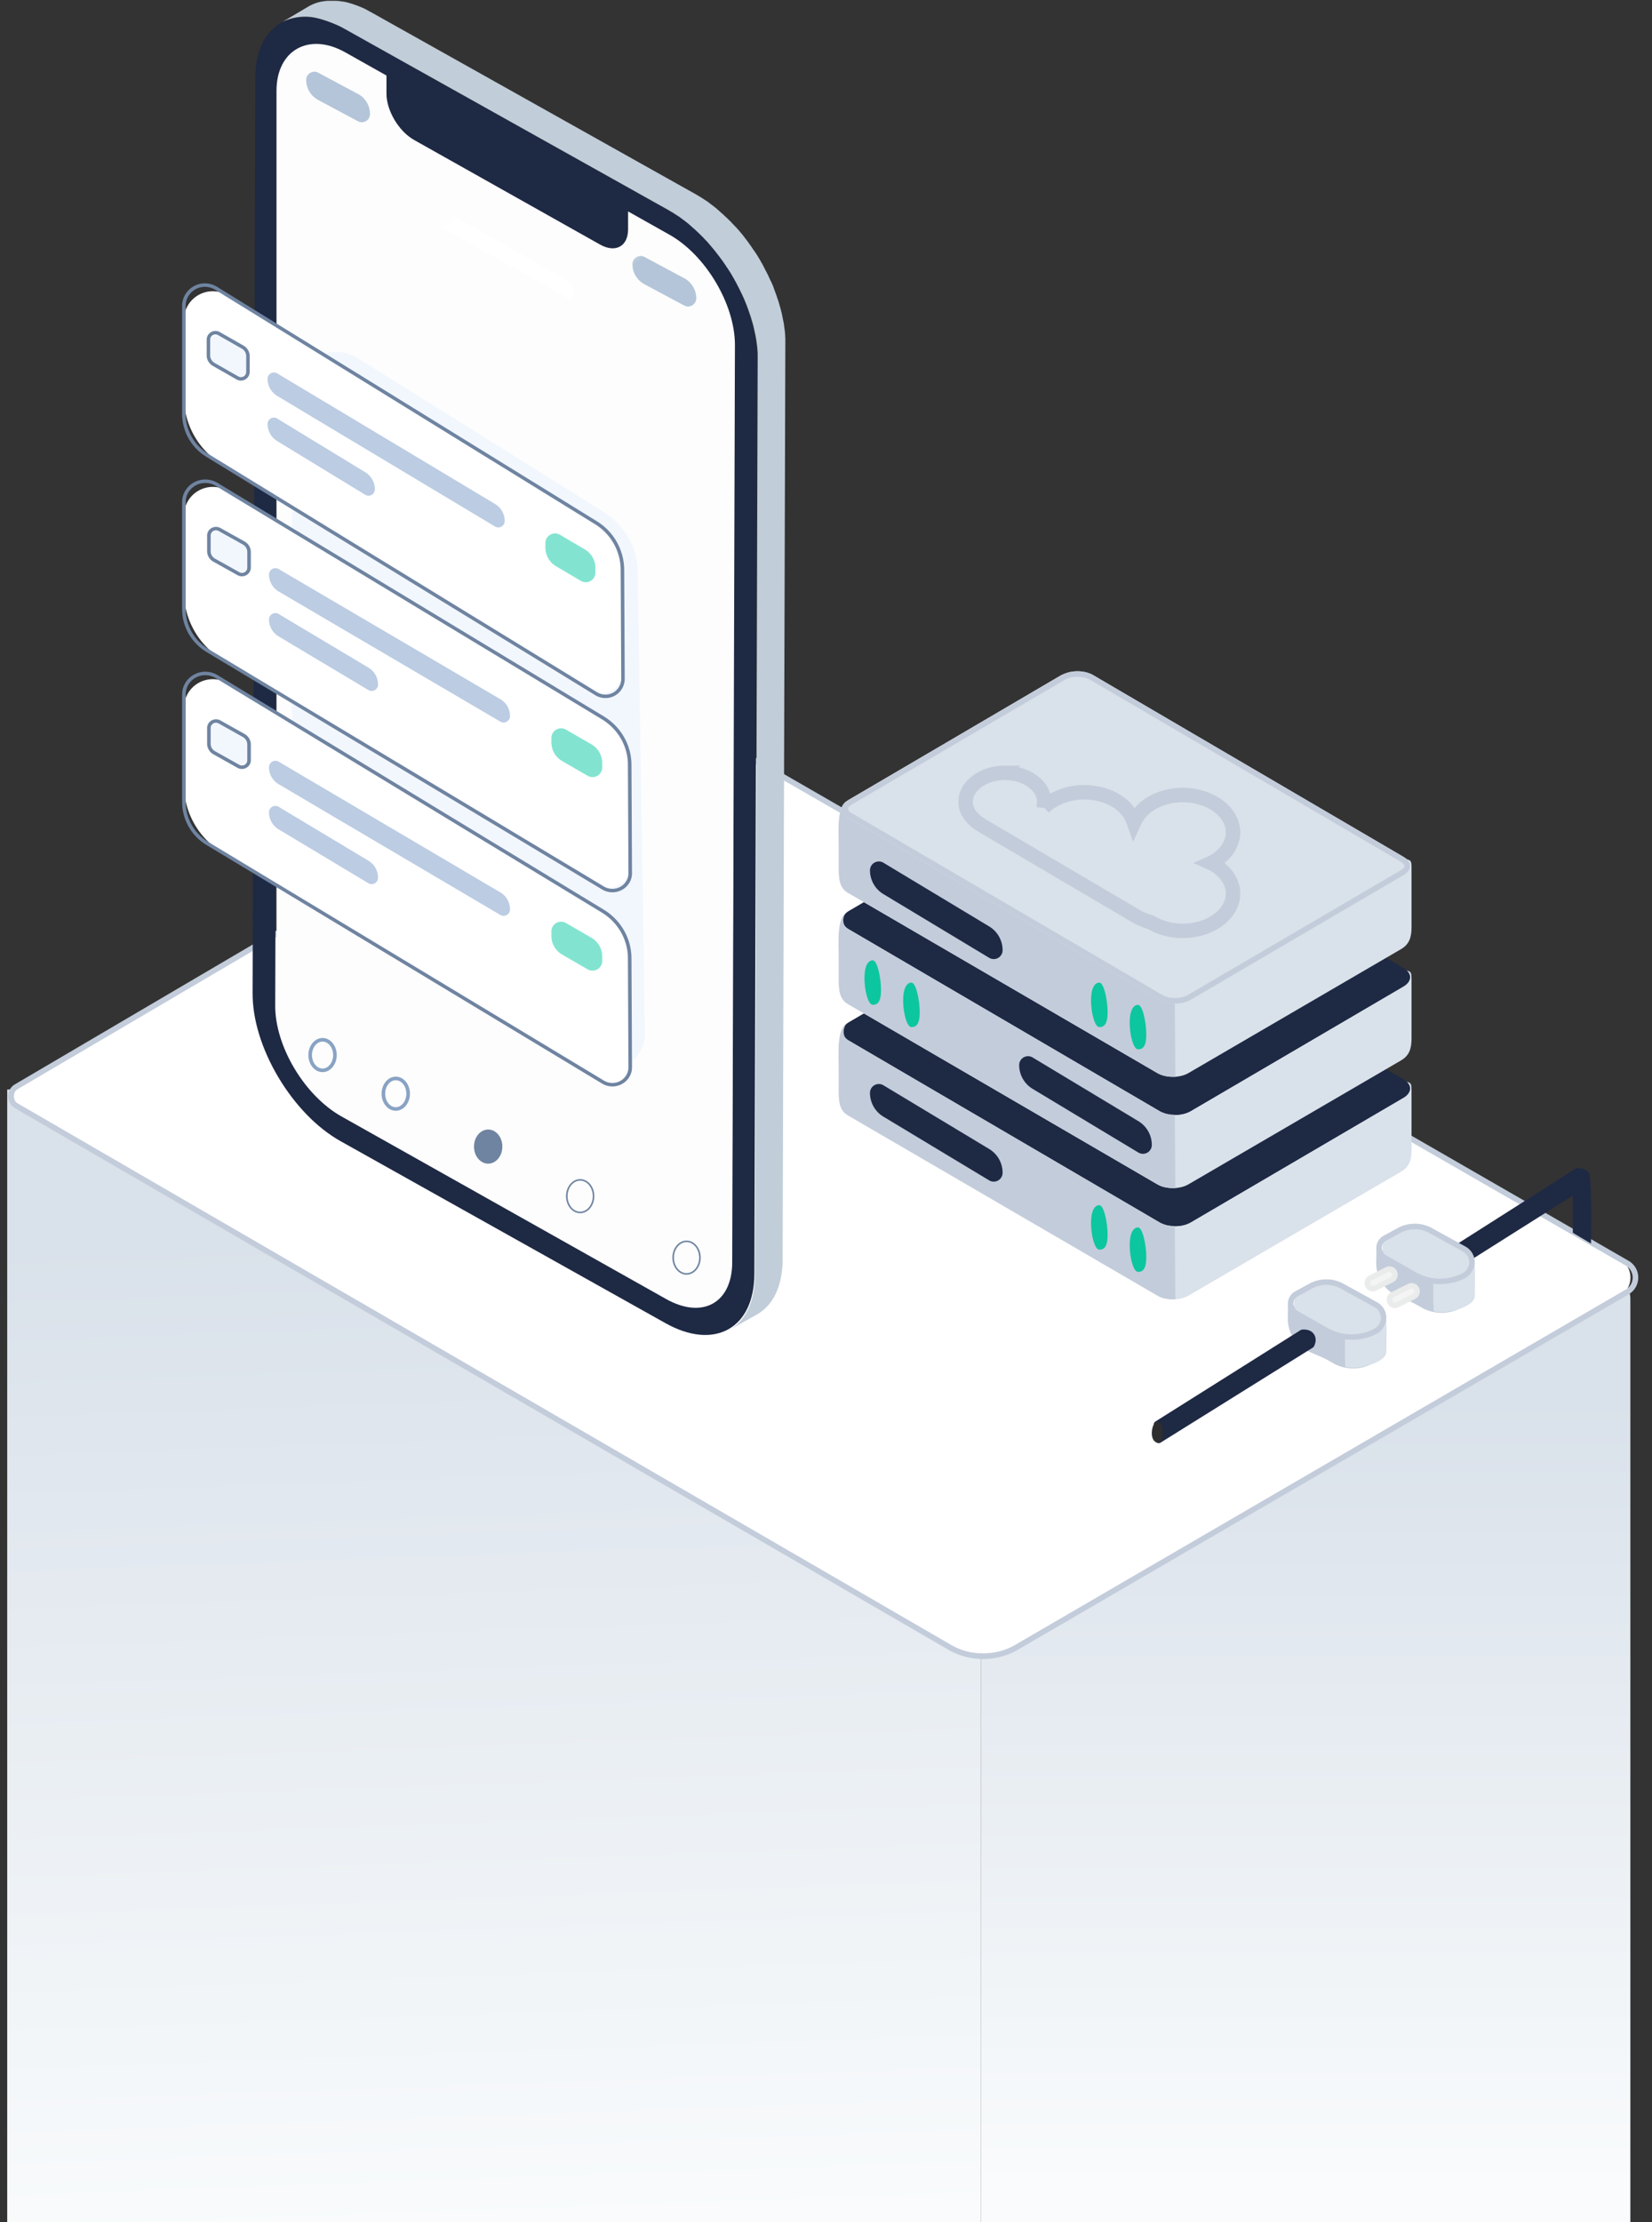 <svg width="229" height="308" xmlns="http://www.w3.org/2000/svg" xmlns:xlink="http://www.w3.org/1999/xlink"><rect width="100%" height="100%" fill="#333333" stroke="none"/><defs><linearGradient x1="44.244%" y1="12.599%" x2="46.933%" y2="100%" id="a"><stop stop-color="#D9E1EA" offset="0%"/><stop stop-color="#F9FBFC" offset="100%"/></linearGradient><linearGradient x1="42.215%" y1="12.599%" x2="42.215%" y2="96.24%" id="b"><stop stop-color="#D9E1EA" offset="0%"/><stop stop-color="#F9FBFC" offset="100%"/></linearGradient><path d="M54.805 1.47c5.028-2.815 9.502-.302 9.522 5.308v126.909c.02 5.63-4.058 12.493-9.086 15.307L10.303 174.27c-5.028 2.815-9.126.54-9.146-5.07L.78 42.053c-.02-5.63 4.058-12.493 9.086-15.308l5.721-3.22v2.468c0 2.372 1.743 3.316 3.86 2.14l25.815-14.517c2.118-1.195 3.84-4.087 3.82-6.459V4.69l5.722-3.22Z" id="c"/></defs><g fill="none" fill-rule="evenodd"><path fill="url(#a)" d="M1 151h135v157H1z"/><path d="M136 177h87a3 3 0 0 1 3 3v128h-90V177Z" fill="url(#b)"/><path d="M2.953 150.208 88.775 99.77a6 6 0 0 1 6.036-.026l129.7 74.726a3 3 0 0 1 .01 5.193l-82.208 47.832a12 12 0 0 1-12.056.008L2.963 153.662a2 2 0 0 1-.01-3.454Z" fill="#FFF"/><path d="m94.316 99.014 131.428 75.722a2.686 2.686 0 0 1 .01 4.654l-84.616 49.233a9.663 9.663 0 0 1-9.704.006L2.082 153.597a1.919 1.919 0 0 1-.01-3.317l87.192-51.244a5.025 5.025 0 0 1 4.863-.126l.19.104Zm-.386.666-.174-.095a4.252 4.252 0 0 0-4.1.113L2.463 150.942a1.151 1.151 0 0 0 .006 1.99l129.351 75.033a8.89 8.89 0 0 0 8.928-.006l84.616-49.233a1.919 1.919 0 0 0-.007-3.324L93.93 99.68Z" fill="#C3CCDA" fill-rule="nonzero"/><path d="M64.746 19.359c-.494-.256-.886-.055-.886.439s.392 1.097.886 1.353l10.557 5.433c.495.256.887.054.887-.44 0-.493-.392-1.097-.887-1.353L64.746 19.36Z" fill="#1E2944" fill-rule="nonzero" stroke="#1E2944"/><path d="M39.023 3.113c-2.321 1.29-3.61 4.002-3.63 7.638l-.377 126.879c-.02 3.636 1.25 7.772 3.57 11.677 2.322 3.887 5.377 7.042 8.65 8.87l45.035 25.221c3.273 1.828 6.348 2.116 8.67.847 2.32-1.29 3.61-4.002 3.63-7.638l.377-126.879c.02-3.636-1.25-7.772-3.571-11.677-2.321-3.887-5.396-7.042-8.65-8.87L47.693 3.96c-3.274-1.828-6.349-2.116-8.67-.847ZM38.15 139.38l.377-126.878c.02-5.618 4.127-7.869 9.166-5.06l5.733 3.213v2.462c0 2.367 1.726 5.252 3.83 6.445L83.124 34.05c2.123 1.193 3.849.23 3.869-2.136v-2.462l5.733 3.213c5.039 2.809 9.106 9.677 9.106 15.275l-.377 126.879c-.02 5.617-4.126 7.868-9.165 5.06l-45.035-25.222c-5.039-2.81-9.126-9.658-9.106-15.276M75.29 24.872c.476.27.853.904.853 1.424 0 .52-.377.73-.853.462l-10.18-5.695c-.476-.27-.853-.904-.853-1.424 0-.52.377-.73.853-.462l10.178 5.695m-12.876-7.195c.476.27.853.904.853 1.424 0 .519-.377.73-.853.461-.456-.27-.853-.904-.853-1.423.02-.5.397-.712.853-.462" fill="#1E2944" fill-rule="nonzero"/><path d="M62.463 17.817c-.603-.276-1.08-.06-1.08.474s.477 1.185 1.08 1.462c.603.277 1.08.06 1.08-.474 0-.533-.477-1.185-1.08-1.462Z" fill="#1E2944" fill-rule="nonzero" stroke="#1E2944"/><g transform="matrix(-1 0 0 1 102.655 5.778)"><mask id="d" fill="#fff"><use xlink:href="#c"/></mask><use fill="#FDFDFD" fill-rule="nonzero" xlink:href="#c"/><path d="m24.156 23.06 17.622 9.905a2.111 2.111 0 0 1 1.076 1.84.723.723 0 0 1-1.076.63L24.156 25.53a2.111 2.111 0 0 1-1.077-1.84.723.723 0 0 1 1.077-.63Z" fill="#FFF" mask="url(#d)" transform="matrix(-1 0 0 1 65.933 0)"/><g mask="url(#d)"><path d="M34.985 155.5c-1.086 0-1.967-1.06-1.967-2.366 0-1.307.88-2.367 1.967-2.367 1.085 0 1.966 1.06 1.966 2.367s-.88 2.366-1.966 2.366Z" fill="#6F84A1"/><path d="M47.793 143.689c-.469 0-.891.233-1.198.602-.321.388-.518.924-.518 1.514s.197 1.126.518 1.514c.307.369.729.603 1.198.603.47 0 .892-.234 1.199-.603.321-.388.518-.923.518-1.514 0-.59-.197-1.126-.518-1.514-.307-.369-.729-.602-1.199-.602Zm10.15-5.357c-.47 0-.892.234-1.198.603-.322.387-.519.923-.519 1.514 0 .59.197 1.126.519 1.513.306.37.728.603 1.198.603s.891-.234 1.198-.603c.322-.387.518-.923.518-1.513 0-.59-.196-1.127-.518-1.514-.307-.369-.729-.603-1.198-.603Z" stroke="#89A3C4" stroke-width=".5"/><path d="M22.232 157.638c-1.086 0-1.966 1.06-1.966 2.367s.88 2.366 1.966 2.366c1.086 0 1.966-1.06 1.966-2.366 0-1.307-.88-2.367-1.966-2.367Zm0 .218c.95 0 1.743.953 1.743 2.149 0 1.196-.792 2.149-1.743 2.149-.951 0-1.743-.953-1.743-2.15 0-1.195.792-2.148 1.743-2.148Zm-14.747 8.302c-1.086 0-1.966 1.06-1.966 2.366 0 1.307.88 2.367 1.966 2.367 1.086 0 1.966-1.06 1.966-2.367s-.88-2.366-1.966-2.366Zm0 .217c.95 0 1.743.954 1.743 2.15 0 1.195-.792 2.149-1.743 2.149-.951 0-1.743-.954-1.743-2.15 0-1.195.792-2.149 1.743-2.149Z" fill="#6F84A1" fill-rule="nonzero"/></g><path d="m7.81 29.834 5.509 2.947a3.16 3.16 0 0 1 1.67 2.786 1.134 1.134 0 0 1-1.67 1l-5.51-2.947a3.16 3.16 0 0 1-1.669-2.786 1.134 1.134 0 0 1 1.67-1Z" fill="#B4C5D9" mask="url(#d)" transform="matrix(-1 0 0 1 21.129 0)"/><path d="m53.034 4.296 5.51 2.947a3.16 3.16 0 0 1 1.669 2.786 1.134 1.134 0 0 1-1.67 1l-5.51-2.947a3.16 3.16 0 0 1-1.668-2.786 1.134 1.134 0 0 1 1.669-1Z" fill="#B4C5D9" mask="url(#d)" transform="matrix(-1 0 0 1 111.577 0)"/></g><path d="M42.818.867s.02 0 .02-.02c.02 0 .02-.019.04-.019l.237-.115c.02-.02.06-.02.08-.039.079-.038.158-.077.257-.116.02 0 .02 0 .04-.019l.298-.115c.02 0 .06-.02.079-.02.08-.019.159-.057.238-.077.02 0 .04-.019.06-.019h.04c.098-.02.198-.058.297-.077h.04l.277-.058h.08c.099-.019.178-.019.277-.038h.04c.1-.02.218-.02.337-.02h1.032c.08 0 .159.02.258.02h.02c.08 0 .158.02.238.02.02 0 .06 0 .08.018.039 0 .078.02.118.02h.06c.04 0 .079.019.119.019.06 0 .099.02.158.02.04 0 .08.018.12.018.059.02.099.02.158.039.04 0 .08.02.12.02.059.018.098.018.158.038.04.019.08.019.119.038.02 0 .04.02.06.02.02 0 .04.019.059.019.08.019.139.038.218.057.04.02.08.02.12.039.079.02.158.058.237.077.04.02.06.02.1.039.119.038.218.077.337.115.02 0 .04.02.06.02.098.038.178.076.277.115.02 0 .02 0 .04.02.02 0 .04.018.06.018.098.039.198.077.317.135.04.02.06.02.099.039.119.057.258.115.377.173.02.02.04.02.06.039.098.057.218.115.317.173.04.02.08.038.099.058.139.077.258.134.397.212L96.58 27l-2.54 1.445L96.582 27c.1.058.198.116.278.174.04.019.06.038.099.057.06.039.139.077.198.116.04.02.08.038.12.077l.178.115c.04.02.08.058.119.077l.178.116c.04.02.08.058.12.077l.178.116c.04.019.06.038.1.077.059.038.138.096.198.154.02.019.06.038.079.057l.278.212c.02.02.04.039.06.039.079.058.138.115.217.173.04.02.06.058.1.077.06.039.119.096.178.135.04.038.08.058.1.096.059.039.118.097.158.135.04.039.08.058.1.096.059.039.118.097.158.135.04.039.08.058.1.096.059.058.118.097.178.155.04.019.06.057.099.077.08.077.159.134.218.211l.04.039c.08.077.158.154.258.231l.02.02.317.307.08.077.237.232c.04.038.08.077.1.115.06.077.138.135.198.212l.119.115c.06.078.139.155.198.212.02.02.04.058.08.077l.04.039c.04.038.079.096.118.135.04.057.1.115.14.154.039.038.079.096.118.135.04.057.1.115.14.173.039.038.079.096.118.135.04.057.1.115.14.173.039.039.078.096.118.135.02.02.04.058.06.077.02.02.02.038.04.058l.356.462c.02.02.02.038.04.058.12.154.218.288.337.443.02.019.02.038.04.057 0 0 .02.02.02.039.1.154.218.289.317.443.02.038.04.058.06.096.099.135.178.27.278.405.02.019.02.038.04.057l.02.02c.098.154.197.288.297.442.02.039.04.078.06.097.079.115.158.25.237.385.02.02.04.038.04.077.02.038.04.077.08.116.079.134.158.27.237.423.02.039.04.097.08.135.06.096.119.193.158.289.02.02.02.038.04.077.02.02.02.038.04.077.06.135.139.25.198.385.02.02.02.058.04.077l.238.462c0 .02.02.02.02.039.02.02.02.058.04.077.059.115.118.231.178.366a.89.89 0 0 1 .06.135c.079.154.138.308.218.462 0 0 0 .02.02.02.06.153.138.288.198.442.02.039.04.096.06.135.059.135.119.27.158.404 0 .02.02.039.02.058v.02c.06.153.12.327.179.48.02.04.02.078.04.116.059.135.098.29.158.424 0 .02.02.039.02.058v.019l.178.52c.02.039.02.077.04.116.06.173.1.346.159.52v.019c.02.096.06.192.08.289 0 .019 0 .038.019.057.04.116.06.232.1.347 0 .039.019.077.019.096.02.077.04.174.06.25.02.04.02.097.04.136.019.057.019.115.039.173v.038l.06.29c0 .038.02.076.02.096.019.134.059.27.079.385 0 .038 0 .057.02.096.02.096.04.193.059.308 0 .039.02.096.02.135.02.077.02.173.04.25v.058c0 .058.02.096.02.154 0 .039 0 .077.02.116.019.096.019.192.039.289v.038c.02.116.02.212.04.327v.097c0 .077.02.154.02.23v.116c0 .077 0 .135.02.212v.732l-.378 127.009c-.02 3.64-1.29 6.355-3.63 7.645l-3.83 2.157c2.322-1.29 3.611-4.005 3.631-7.645l.377-127.009v-.732c0-.077 0-.135-.02-.212v-.115c0-.077-.02-.154-.02-.231v-.097c0-.115-.02-.211-.04-.327v-.039c-.019-.096-.019-.192-.039-.288 0-.039 0-.077-.02-.116 0-.077-.02-.135-.02-.212-.02-.077-.02-.173-.04-.25 0-.039-.019-.096-.019-.135a9.017 9.017 0 0 1-.06-.308c0-.039 0-.058-.02-.096-.02-.135-.039-.27-.079-.386 0-.038-.02-.077-.02-.096l-.06-.289c-.019-.077-.039-.135-.039-.212-.02-.038-.02-.096-.04-.134-.02-.077-.04-.174-.059-.25 0-.04-.02-.078-.02-.097-.04-.116-.06-.231-.099-.347 0-.019 0-.038-.02-.057-.02-.097-.06-.193-.08-.29-.059-.173-.098-.346-.158-.52-.02-.038-.02-.076-.04-.115l-.178-.52c0-.019-.02-.058-.02-.077-.06-.135-.1-.289-.159-.424-.02-.038-.02-.077-.04-.115-.059-.154-.118-.327-.178-.482 0-.019-.02-.057-.04-.077-.06-.134-.099-.27-.158-.404-.02-.038-.04-.096-.06-.135a4.34 4.34 0 0 0-.198-.443c0-.019 0-.019-.02-.038-.06-.154-.139-.308-.218-.462a.925.925 0 0 1-.06-.135 5.992 5.992 0 0 1-.178-.366 122981.752 122981.752 0 0 0-.298-.578c-.02-.02-.02-.058-.04-.077-.06-.135-.138-.25-.198-.385-.02-.039-.06-.096-.08-.135-.059-.096-.099-.192-.158-.289-.02-.038-.04-.096-.08-.135a8.434 8.434 0 0 1-.237-.423c-.04-.058-.08-.135-.12-.193a5.673 5.673 0 0 0-.238-.366.419.419 0 0 0-.06-.096 7.745 7.745 0 0 0-.297-.443c-.02-.039-.04-.058-.06-.096a4.863 4.863 0 0 0-.277-.405.419.419 0 0 0-.06-.096c-.099-.154-.218-.308-.317-.443-.02-.02-.04-.058-.06-.077-.118-.154-.218-.308-.337-.443-.02-.02-.02-.038-.04-.058l-.356-.462a.586.586 0 0 1-.1-.135c-.04-.038-.079-.096-.119-.135-.04-.057-.099-.115-.138-.173-.04-.038-.08-.096-.12-.135-.04-.057-.099-.115-.138-.173-.04-.038-.08-.096-.12-.135-.04-.058-.099-.115-.138-.173-.04-.039-.08-.077-.12-.135a.534.534 0 0 1-.099-.115 2.133 2.133 0 0 0-.198-.212l-.119-.116c-.06-.077-.139-.135-.198-.212a.514.514 0 0 1-.1-.115l-.238-.231c-.02-.02-.04-.058-.079-.077-.1-.097-.198-.212-.317-.309l-.258-.25-.04-.038c-.08-.077-.159-.135-.218-.212-.04-.02-.06-.058-.1-.077-.059-.058-.118-.097-.178-.154-.04-.039-.08-.058-.1-.097-.059-.057-.118-.096-.158-.134-.04-.039-.08-.058-.099-.097a1.124 1.124 0 0 1-.159-.135c-.04-.038-.08-.057-.099-.096-.06-.038-.119-.096-.178-.135-.04-.019-.06-.057-.1-.077-.079-.057-.139-.115-.218-.173-.02-.02-.04-.039-.06-.039-.099-.077-.178-.134-.277-.211-.02-.02-.06-.039-.08-.058-.059-.058-.138-.096-.198-.154a.347.347 0 0 1-.1-.077l-.178-.116c-.04-.019-.079-.058-.119-.077l-.178-.115c-.04-.02-.08-.058-.12-.077l-.178-.116c-.04-.02-.08-.038-.119-.077-.06-.038-.119-.077-.198-.116-.04-.019-.06-.038-.1-.057-.099-.058-.198-.116-.277-.174L47.678 3.95l1.905-1.157-1.905 1.157c-.139-.077-.357-.19-.496-.266-.018-.009-2.462-1.201-4.305-1.347-2.282-.18-3.843.767-3.854.777L42.818.867Z" fill="#C1CDD8" fill-rule="nonzero"/><path d="M49.659 49.666 83.72 70.98a10 10 0 0 1 4.694 8.324l.982 63.892a5 5 0 0 1-7.6 4.347l-34.602-21.074a14 14 0 0 1-6.718-11.957V54.753a6 6 0 0 1 9.183-5.087Z" fill="#F2F7FE"/><path d="m31.563 68.06 51.863 31.343a8 8 0 0 1 3.862 6.806l.07 13.81a3 3 0 0 1-4.544 2.587L30.834 91.41a11 11 0 0 1-5.34-9.432V71.484a4 4 0 0 1 6.07-3.423Z" fill="#FFF"/><path d="M28.462 66.458c.6 0 1.188.164 1.697.471l53.524 32.346c2.383 1.44 3.837 3.968 3.851 6.695l.076 15.045c.008 1.46-1.204 2.649-2.706 2.656a2.78 2.78 0 0 1-1.443-.394L28.651 90.38c-2.116-1.27-3.404-3.513-3.404-5.929v-14.87c0-1.725 1.44-3.124 3.215-3.124Zm0 .48c-1.502 0-2.72 1.184-2.72 2.644v14.87c0 2.25 1.199 4.338 3.168 5.52l54.811 32.896c.355.213.764.325 1.18.323 1.23-.006 2.221-.98 2.215-2.174l-.076-15.045c-.013-2.561-1.38-4.936-3.618-6.289L29.898 67.338a2.779 2.779 0 0 0-1.436-.4Z" fill="#6F84A1" fill-rule="nonzero"/><path d="m30.992 73.7 1.995 1.113a3 3 0 0 1 1.537 2.62v.57a1.368 1.368 0 0 1-2.035 1.194l-1.995-1.113a3 3 0 0 1-1.538-2.62v-.57a1.368 1.368 0 0 1 2.036-1.195Z" fill="#F2F7FE"/><path d="M29.945 73.022c.216 0 .429.055.616.16l3.342 1.865c.537.3.869.857.869 1.459v2.167c0 .663-.554 1.201-1.237 1.201-.216 0-.428-.055-.615-.16l-3.342-1.865a1.674 1.674 0 0 1-.869-1.458v-2.167c0-.664.554-1.202 1.236-1.202Zm0 .48a.732.732 0 0 0-.741.722v2.167c0 .43.236.827.62 1.042l3.342 1.865c.112.063.24.096.37.096a.731.731 0 0 0 .741-.721v-2.167c0-.43-.237-.828-.62-1.042l-3.342-1.865a.758.758 0 0 0-.37-.096Z" fill="#6F84A1" fill-rule="nonzero"/><path d="m78.451 101.122 3.532 2.038a3 3 0 0 1 1.5 2.598v.599a1.346 1.346 0 0 1-2.018 1.166l-3.532-2.038a3 3 0 0 1-1.5-2.599v-.598a1.346 1.346 0 0 1 2.018-1.166Z" fill="#82E4D0"/><path d="m38.63 78.869 30.728 18.036a2.714 2.714 0 0 1 1.34 2.34.89.89 0 0 1-1.34.768L38.629 81.977a2.714 2.714 0 0 1-1.34-2.34.89.89 0 0 1 1.34-.768Zm-.007 6.226L51.07 92.53a2.738 2.738 0 0 1 1.334 2.35.882.882 0 0 1-1.334.758l-12.446-7.434a2.738 2.738 0 0 1-1.334-2.35.882.882 0 0 1 1.334-.758Z" fill="#BBCCE3"/><path d="m31.57 94.711 51.87 31.492A8 8 0 0 1 87.288 133l.07 13.917a3 3 0 0 1-4.549 2.585l-51.994-31.35a11 11 0 0 1-5.32-9.421V98.13a4 4 0 0 1 6.075-3.419Z" fill="#FFF"/><path d="M28.462 93.097c.6 0 1.188.164 1.697.473l53.524 32.496c2.383 1.447 3.837 3.987 3.851 6.726l.076 15.115c.008 1.467-1.204 2.661-2.706 2.669a2.77 2.77 0 0 1-1.443-.396l-54.81-33.05c-2.116-1.275-3.404-3.529-3.404-5.956V96.235c0-1.733 1.44-3.138 3.215-3.138Zm0 .483c-1.502 0-2.72 1.189-2.72 2.655v14.94c0 2.259 1.199 4.358 3.168 5.545l54.811 33.049c.355.214.764.326 1.18.324 1.23-.006 2.221-.984 2.215-2.184l-.076-15.114c-.013-2.574-1.38-4.96-3.618-6.319L29.898 93.98a2.77 2.77 0 0 0-1.436-.4Z" fill="#6F84A1" fill-rule="nonzero"/><path d="m30.999 100.376 1.993 1.117a3 3 0 0 1 1.532 2.617v.584a1.372 1.372 0 0 1-2.042 1.197l-1.993-1.118a3 3 0 0 1-1.533-2.616v-.585A1.372 1.372 0 0 1 31 100.376Z" fill="#F2F7FE"/><path d="M29.945 99.691c.216 0 .429.056.616.16l3.342 1.875c.537.301.869.86.869 1.465v2.177c0 .667-.554 1.207-1.237 1.207a1.26 1.26 0 0 1-.615-.16l-3.342-1.874a1.683 1.683 0 0 1-.869-1.466v-2.177c0-.666.554-1.207 1.236-1.207Zm0 .483a.733.733 0 0 0-.741.724v2.177c0 .433.236.832.62 1.047l3.342 1.874c.112.063.24.096.37.096a.733.733 0 0 0 .741-.724v-2.177c0-.432-.237-.831-.62-1.047l-3.342-1.874a.756.756 0 0 0-.37-.096Z" fill="#6F84A1" fill-rule="nonzero"/><path d="m78.458 127.925 3.53 2.047a3 3 0 0 1 1.496 2.596v.613a1.35 1.35 0 0 1-2.026 1.167l-3.53-2.046a3 3 0 0 1-1.496-2.596v-.613a1.35 1.35 0 0 1 2.026-1.168Z" fill="#82E4D0"/><path d="m38.634 105.568 30.72 18.114a2.733 2.733 0 0 1 1.344 2.354.892.892 0 0 1-1.345.769L38.634 108.69a2.733 2.733 0 0 1-1.345-2.354.892.892 0 0 1 1.345-.768Zm-.006 6.255 12.436 7.463a2.758 2.758 0 0 1 1.339 2.365.884.884 0 0 1-1.339.757l-12.436-7.462a2.758 2.758 0 0 1-1.339-2.365.884.884 0 0 1 1.339-.758Z" fill="#BBCCE3"/><path d="M31.587 40.961 82.484 72.37a8 8 0 0 1 3.799 6.769l.069 13.91a3 3 0 0 1-4.568 2.573L30.74 64.338a11 11 0 0 1-5.252-9.38V44.366a4 4 0 0 1 6.1-3.404Z" fill="#FFF"/><path d="M28.406 39.271c.59 0 1.169.164 1.67.474l52.66 32.496a7.953 7.953 0 0 1 3.79 6.726l.074 15.115a2.666 2.666 0 0 1-2.662 2.668 2.692 2.692 0 0 1-1.42-.396L28.591 63.305a6.99 6.99 0 0 1-3.348-5.956v-14.94c0-1.733 1.416-3.138 3.163-3.138Zm0 .483a2.666 2.666 0 0 0-2.676 2.656v14.939c0 2.26 1.18 4.358 3.117 5.545l53.927 33.05c.349.213.751.325 1.161.323a2.181 2.181 0 0 0 2.179-2.183l-.075-15.115a7.471 7.471 0 0 0-3.56-6.318L29.82 40.155a2.691 2.691 0 0 0-1.413-.4Z" fill="#6F84A1" fill-rule="nonzero"/><path d="m30.927 46.564 1.93 1.1a3 3 0 0 1 1.514 2.606v.599a1.36 1.36 0 0 1-2.035 1.182l-1.929-1.1a3 3 0 0 1-1.515-2.606v-.599a1.36 1.36 0 0 1 2.035-1.182Z" fill="#F2F7FE"/><path d="M29.866 45.866c.212 0 .421.055.605.16L33.76 47.9c.529.302.855.86.855 1.466v2.177c0 .666-.545 1.207-1.216 1.207-.213 0-.422-.056-.606-.16l-3.288-1.875a1.688 1.688 0 0 1-.855-1.465v-2.177c0-.667.545-1.207 1.217-1.207Zm0 .483a.727.727 0 0 0-.73.724v2.177c0 .432.233.831.61 1.047l3.288 1.874a.733.733 0 0 0 1.094-.628v-2.177c0-.433-.233-.832-.611-1.047l-3.288-1.874a.734.734 0 0 0-.363-.096Z" fill="#6F84A1" fill-rule="nonzero"/><path d="m77.62 74.114 3.443 2.03a3 3 0 0 1 1.477 2.584v.627a1.338 1.338 0 0 1-2.017 1.153l-3.444-2.029a3 3 0 0 1-1.477-2.584v-.628a1.338 1.338 0 0 1 2.018-1.153Z" fill="#82E4D0"/><path d="m38.43 51.752 30.192 18.095a2.756 2.756 0 0 1 1.339 2.364.884.884 0 0 1-1.34.759l-30.19-18.096a2.756 2.756 0 0 1-1.34-2.363.884.884 0 0 1 1.34-.76Zm-.006 6.255 12.204 7.444a2.781 2.781 0 0 1 1.333 2.374.876.876 0 0 1-1.333.748L38.424 61.13a2.781 2.781 0 0 1-1.333-2.375.876.876 0 0 1 1.333-.748Z" fill="#BBCCE3"/><path d="m160.406 179.565-42.958-25.015c-1.2-.705-1.177-2.338-1.177-3.725v-4.96c0-1.387-.023-3.357 1.177-4.04l29.453-17.297c1.2-.705 3.12-.705 4.32 0l42.936 25.015c1.2.705 1.51.16 1.51 1.547v8.247c0 1.388-.288 2.392-1.488 3.074l-29.431 17.154c-1.2.705-3.142.705-4.342 0Z" fill="#D9E1EA"/><g fill="#1E2944" fill-rule="nonzero"><path d="m165.06 169.405 29.491-17.275c1.203-.71 1.203-1.84 0-2.528l-43.024-25.191c-1.203-.71-3.127-.71-4.329 0l-29.514 17.275c-1.202.71-1.202 1.84 0 2.528l43.047 25.19c1.18.71 3.126.71 4.328 0Z"/><path d="m117.684 141.686 29.514-17.275c1.148-.677 2.953-.708 4.16-.092l.169.092 43.024 25.191c1.163.665 1.201 1.744.117 2.456l-.117.072-29.492 17.275c-1.15.679-2.98.708-4.17.088l-.158-.088-43.047-25.191c-1.162-.665-1.2-1.744-.116-2.456l.116-.072 29.514-17.275-29.514 17.275Zm.385.666-.092.057c-.57.37-.57.723-.002 1.081l43.148 25.253c.94.565 2.587.565 3.551-.005l29.49-17.273c.663-.391.694-.762.097-1.14l-43.122-25.249c-.963-.568-2.59-.568-3.556.002l-29.514 17.274Z"/></g><path d="m162.859 169.936.07 10.158c-.79 0-1.707-.084-2.3-.434l-43.08-25.085c-1.207-.7-1.279-1.962-1.279-3.34v-3.366c0-1.16-.338-5.183 1.074-5.959-.364.273-.76 1.676.205 2.245l43.368 25.36c.718.313 1.118.382 1.942.421Z" fill="#C3CCDA" fill-rule="nonzero"/><path d="m122.46 150.415 14.658 8.829a3.849 3.849 0 0 1 1.863 3.297 1.23 1.23 0 0 1-1.863 1.053l-14.659-8.829a3.849 3.849 0 0 1-1.863-3.297 1.23 1.23 0 0 1 1.863-1.053Z" fill="#1E2944"/><path d="M157.748 176.283c.635 0 1.15-.353 1.15-2.056 0-1.704-.515-4.113-1.15-4.113-.634 0-1.149.764-1.149 2.467 0 1.704.515 3.702 1.15 3.702Zm-5.362-3.085c.635 0 1.15-.352 1.15-2.056 0-1.704-.515-4.113-1.15-4.113-.634 0-1.149.764-1.149 2.468 0 1.703.515 3.701 1.15 3.701Z" fill="#0CC69F"/><path d="m160.406 164.142-42.958-25.015c-1.2-.705-1.177-2.337-1.177-3.725v-4.96c0-1.386-.023-3.357 1.177-4.04l29.453-17.297c1.2-.704 3.12-.704 4.32 0l42.936 25.016c1.2.704 1.51.159 1.51 1.546v8.248c0 1.387-.288 2.39-1.488 3.073l-29.431 17.154c-1.2.705-3.142.705-4.342 0Z" fill="#D9E1EA"/><path d="m165.06 153.982 29.491-17.274c1.203-.71 1.203-1.841 0-2.528l-43.024-25.192c-1.203-.71-3.127-.71-4.329 0l-29.514 17.275c-1.202.71-1.202 1.84 0 2.528l43.047 25.191c1.18.71 3.126.71 4.328 0Z" fill="#1E2944" fill-rule="nonzero"/><path d="m117.684 126.263 29.514-17.275c1.148-.677 2.953-.708 4.16-.092l.169.092 43.024 25.192c1.163.664 1.201 1.743.117 2.455l-.117.073-29.492 17.274c-1.15.679-2.98.708-4.17.089l-.158-.089-43.047-25.191c-1.162-.665-1.2-1.744-.116-2.456l.116-.072 29.514-17.275-29.514 17.275Zm.385.667-.092.057c-.57.37-.57.722-.002 1.08l43.148 25.253c.94.565 2.587.565 3.551-.004l29.49-17.274c.663-.391.694-.762.097-1.14l-43.122-25.249c-.963-.568-2.59-.568-3.556.002L118.07 126.93Z" fill="#1E2944" fill-rule="nonzero"/><path d="M139.3 122.532c1.318 0 2.533.348 3.49.94.898.558 1.573 1.331 1.838 2.237.15.508.167 1.052.073 1.599a7.808 7.808 0 0 1 1.383-1.012c1.18-.673 2.64-1.065 4.216-1.065 2.637 0 4.965 1.091 6.163 2.772.303.424.546.903.727 1.423.231-.503.517-.961.853-1.36 1.257-1.495 3.447-2.45 5.912-2.45 1.957 0 3.735.603 5.02 1.598 1.18.914 1.945 2.166 1.945 3.572 0 1.352-.71 2.564-1.815 3.467a5.62 5.62 0 0 1-1.239.776c.434.194.85.456 1.24.773 1.105.903 1.814 2.114 1.814 3.466 0 1.406-.765 2.658-1.945 3.572-1.285.995-3.063 1.597-5.02 1.597-1.957 0-3.735-.602-5.02-1.597-1.18-.914-1.945-2.166-1.945-3.572 0-1.352.709-2.564 1.814-3.467.39-.32.808-.582 1.244-.777a5.52 5.52 0 0 1-1.245-.773 5.516 5.516 0 0 1-1.012-1.069l-.75-1.051-.83.989c-1.256 1.496-3.446 2.45-5.91 2.45-1.846 0-3.53-.536-4.795-1.431-1.18-.835-1.995-1.986-2.146-3.3a4.1 4.1 0 0 1 .19-1.752 6.713 6.713 0 0 1-1.573.946 6.888 6.888 0 0 1-2.676.524c-1.538 0-2.936-.473-3.946-1.258-.907-.705-1.502-1.668-1.502-2.755 0-1.086.595-2.05 1.502-2.754 1.01-.785 2.408-1.258 3.946-1.258Z" stroke="#C3CCDA" stroke-width="2" fill="#D9E1EA"/><path d="m162.859 154.513.07 10.158c-.79 0-1.707-.084-2.3-.434l-43.08-25.085c-1.207-.7-1.279-1.961-1.279-3.34v-3.366c0-1.16-.338-5.182 1.074-5.958-.517.379-.76 1.675.205 2.244l43.368 25.36c.718.313 1.118.383 1.942.421Z" fill="#C3CCDA" fill-rule="nonzero"/><path d="m143.142 146.56 14.658 8.828a3.849 3.849 0 0 1 1.864 3.297 1.23 1.23 0 0 1-1.864 1.053l-14.658-8.828a3.849 3.849 0 0 1-1.863-3.298 1.23 1.23 0 0 1 1.863-1.052Z" fill="#1E2944"/><path d="M126.341 142.353c.635 0 1.15-.353 1.15-2.057 0-1.703-.515-4.112-1.15-4.112-.634 0-1.149.764-1.149 2.467 0 1.704.515 3.702 1.15 3.702Zm-5.361-3.085c.634 0 1.148-.353 1.148-2.056 0-1.704-.514-4.113-1.149-4.113-.634 0-1.149.764-1.149 2.468 0 1.703.515 3.701 1.15 3.701Z" fill="#0CC69F"/><path d="m160.406 148.72-42.958-25.016c-1.2-.704-1.177-2.337-1.177-3.724v-4.96c0-1.387-.023-3.358 1.177-4.04l29.453-17.297c1.2-.705 3.12-.705 4.32 0l42.936 25.015c1.2.705 1.51.16 1.51 1.546v8.248c0 1.387-.288 2.391-1.488 3.074l-29.431 17.154c-1.2.704-3.142.704-4.342 0Z" fill="#D9E1EA"/><path d="m165.06 138.56 29.491-17.275c1.203-.71 1.203-1.84 0-2.528l-43.024-25.192c-1.203-.71-3.127-.71-4.329 0l-29.514 17.275c-1.202.71-1.202 1.84 0 2.528l43.047 25.191c1.18.71 3.126.71 4.328 0Z" fill="#D9E1EA" fill-rule="nonzero"/><path d="m117.684 110.84 29.514-17.275c1.148-.677 2.953-.708 4.16-.092l.169.092 43.024 25.192c1.163.664 1.201 1.743.117 2.455l-.117.073-29.492 17.274c-1.15.68-2.98.709-4.17.089l-.158-.089-43.047-25.19c-1.162-.665-1.2-1.744-.116-2.457l.116-.072 29.514-17.275-29.514 17.275Zm.385.667-.092.057c-.57.37-.57.723-.002 1.08l43.148 25.253c.94.565 2.587.565 3.551-.004l29.49-17.273c.663-.392.694-.763.097-1.14l-43.122-25.25c-.963-.568-2.59-.568-3.556.002l-29.514 17.275Z" fill="#C3CCDA" fill-rule="nonzero"/><path d="M139.3 107.11c1.318 0 2.533.347 3.49.94.898.557 1.573 1.33 1.838 2.236.15.509.167 1.052.073 1.6a7.808 7.808 0 0 1 1.383-1.012c1.18-.674 2.64-1.066 4.216-1.066 2.637 0 4.965 1.091 6.163 2.772.303.424.546.903.727 1.423.231-.503.517-.961.853-1.36 1.257-1.495 3.447-2.45 5.912-2.45 1.957 0 3.735.603 5.02 1.598 1.18.914 1.945 2.167 1.945 3.572 0 1.352-.71 2.564-1.815 3.468-.389.318-.805.58-1.239.775.434.194.85.456 1.24.773 1.105.903 1.814 2.114 1.814 3.467 0 1.405-.765 2.657-1.945 3.571-1.285.995-3.063 1.598-5.02 1.598-1.656 0-3.182-.432-4.391-1.166-.904-.284-1.53-.545-2.121-.892l-20.48-12.057c-1.302-.723-1.984-1.244-2.452-1.878-.414-.56-.658-1.207-.658-1.9 0-1.086.595-2.05 1.502-2.755 1.01-.785 2.408-1.258 3.946-1.258Z" stroke="#C3CCDA" stroke-width="2" fill="#D9E1EA"/><path d="m162.859 139.09.07 10.158c-.79 0-1.707-.084-2.3-.434l-43.08-25.085c-1.207-.7-1.279-1.961-1.279-3.34v-3.366c0-1.16-.338-5.182 1.074-5.958-.459.412-.76 1.675.205 2.244l43.368 25.361c.718.312 1.118.382 1.942.42Z" fill="#C3CCDA" fill-rule="nonzero"/><path d="m122.46 119.57 14.658 8.828a3.849 3.849 0 0 1 1.863 3.297 1.23 1.23 0 0 1-1.863 1.053l-14.659-8.828a3.849 3.849 0 0 1-1.863-3.297 1.23 1.23 0 0 1 1.863-1.053Z" fill="#1E2944"/><path d="M157.748 145.437c.635 0 1.15-.352 1.15-2.056 0-1.704-.515-4.113-1.15-4.113-.634 0-1.149.764-1.149 2.468 0 1.703.515 3.701 1.15 3.701Zm-5.362-3.084c.635 0 1.15-.353 1.15-2.057 0-1.703-.515-4.112-1.15-4.112-.634 0-1.149.764-1.149 2.467 0 1.704.515 3.702 1.15 3.702Z" fill="#0CC69F"/><path d="m198.73 175.075 19.918-12.665c.544-.041.927.09 1.149.396.221.305.307 3.197.259 8.676l-1.532-.91v-5.775l-19.41 12.257-.383-1.979Z" stroke="#1E2944" fill="#1E2944"/><path d="m181.19 182.791.445-.243a6 6 0 0 1 5.932.098l2.896 1.711a2.27 2.27 0 0 1 .212 3.765 5.147 5.147 0 0 1-5.648.364l-3.867-2.203a2 2 0 0 1 .03-3.492Z" stroke="#C3CCDA" fill="#FFF"/><path d="M186.474 185.02v4.348a9.953 9.953 0 0 1-1.326-.438 679.8 679.8 0 0 0-3.596-1.55 5 5 0 0 1-3.035-4.668l.032-2.236 6.74 4.29 1.185.254Z" fill="#C3CCDA"/><path d="M186.474 185.656c.005 1.544.005 2.802 0 3.774 1.516.54 5.642-.536 5.698-2.028.042-1.586.042-3.25 0-4.989.048.911-.223 1.587-.814 2.027-1.578 1.013-3.206 1.418-4.884 1.216Z" fill="#D9E1EA"/><path d="m180.425 178.935.55-.3a6 6 0 0 1 5.773.007l3.966 2.182a2.088 2.088 0 0 1-.044 3.683 7.173 7.173 0 0 1-6.858-.132l-3.418-1.947a2 2 0 0 1 .03-3.493Z" fill="#D9E1EA"/><path d="m186.245 177.926 4.652 2.56a2.48 2.48 0 0 1-.052 4.364 7.55 7.55 0 0 1-7.222-.14l-4.126-2.35a1.935 1.935 0 0 1 .03-3.372l1.952-1.068a4.95 4.95 0 0 1 4.58-.092l.186.098Zm-.367.676-.181-.094a4.188 4.188 0 0 0-3.852.09l-1.953 1.068a1.16 1.16 0 0 0-.017 2.023l4.125 2.35a6.788 6.788 0 0 0 6.494.126 1.706 1.706 0 0 0 .036-3.002l-4.652-2.56Z" fill="#C3CCDA" fill-rule="nonzero"/><path d="m193.447 175.08.444-.244a6 6 0 0 1 5.933.099l2.895 1.71a2.27 2.27 0 0 1 .213 3.766 5.147 5.147 0 0 1-5.649.364l-3.866-2.203a2 2 0 0 1 .03-3.492Z" stroke="#C3CCDA" fill="#FFF"/><path d="M198.73 177.309v4.347a9.953 9.953 0 0 1-1.325-.437 679.8 679.8 0 0 0-3.597-1.55 5 5 0 0 1-3.035-4.669l.032-2.236 6.74 4.29 1.186.255Z" fill="#C3CCDA"/><g fill-rule="nonzero"><path d="m192.26 175.979-2.298 1.156a.774.774 0 0 0-.343 1.035c.19.381.65.535 1.028.345l2.298-1.157a.774.774 0 0 0 .343-1.034.764.764 0 0 0-1.028-.345Z" fill="#F4F4F4"/><path d="M192.089 175.634a1.146 1.146 0 0 1 1.541.517 1.16 1.16 0 0 1-.513 1.552l-2.299 1.157a1.146 1.146 0 0 1-1.541-.518 1.161 1.161 0 0 1 .417-1.497l.097-.054 2.298-1.157Zm-2.014 1.883a.387.387 0 0 0-.113.48.382.382 0 0 0 .514.173l2.298-1.157a.387.387 0 0 0 .171-.517.382.382 0 0 0-.514-.172l-2.298 1.156-.058.037Z" fill="#EAEBEB"/></g><g fill-rule="nonzero"><path d="m195.324 178.292-2.298 1.157a.774.774 0 0 0-.342 1.034.762.762 0 0 0 1.027.345l2.298-1.156a.774.774 0 0 0 .343-1.035.764.764 0 0 0-1.028-.345Z" fill="#F4F4F4"/><path d="M195.153 177.947a1.146 1.146 0 0 1 1.542.518 1.16 1.16 0 0 1-.514 1.551l-2.298 1.157a1.146 1.146 0 0 1-1.542-.517 1.161 1.161 0 0 1 .417-1.497l.097-.055 2.298-1.157Zm-2.014 1.883a.387.387 0 0 0-.113.481c.095.19.325.268.514.172l2.298-1.156a.387.387 0 0 0 .171-.518.382.382 0 0 0-.513-.172l-2.299 1.157-.058.036Z" fill="#EAEBEB"/></g><path d="M198.73 177.945c.005 1.544.005 2.802 0 3.774 1.517.539 5.642-.537 5.698-2.028.042-1.587.042-3.25 0-4.989.049.91-.222 1.586-.813 2.027-1.578 1.013-3.206 1.418-4.884 1.216Z" fill="#D9E1EA"/><path d="m192.681 171.224.55-.301a6 6 0 0 1 5.773.007l3.966 2.183a2.088 2.088 0 0 1-.044 3.683 7.173 7.173 0 0 1-6.857-.133l-3.418-1.947a2 2 0 0 1 .03-3.492Z" fill="#D9E1EA"/><path d="m198.502 170.214 4.652 2.56a2.48 2.48 0 0 1-.052 4.365 7.55 7.55 0 0 1-7.223-.14l-4.125-2.35a1.935 1.935 0 0 1 .029-3.372l1.952-1.069a4.95 4.95 0 0 1 4.58-.092l.187.098Zm-.368.677-.181-.094a4.188 4.188 0 0 0-3.852.089l-1.953 1.068a1.16 1.16 0 0 0-.017 2.023l4.125 2.35a6.788 6.788 0 0 0 6.495.126 1.706 1.706 0 0 0 .036-3.002l-4.653-2.56Z" fill="#C3CCDA" fill-rule="nonzero"/><path d="m160.43 197.438 20.12-12.665c.55-.041.937.09 1.16.396.224.305.224.7 0 1.187l-21.097 13.162-.183-2.08Z" stroke="#1E2944" fill="#1E2944" stroke-linejoin="round"/><path d="M160.498 199.94c.423 0 .698-.442.698-1.294 0-.852-.343-1.633-.766-1.633s-.766.781-.766 1.633.411 1.293.834 1.293Z" fill="#2E2E2E"/></g></svg>